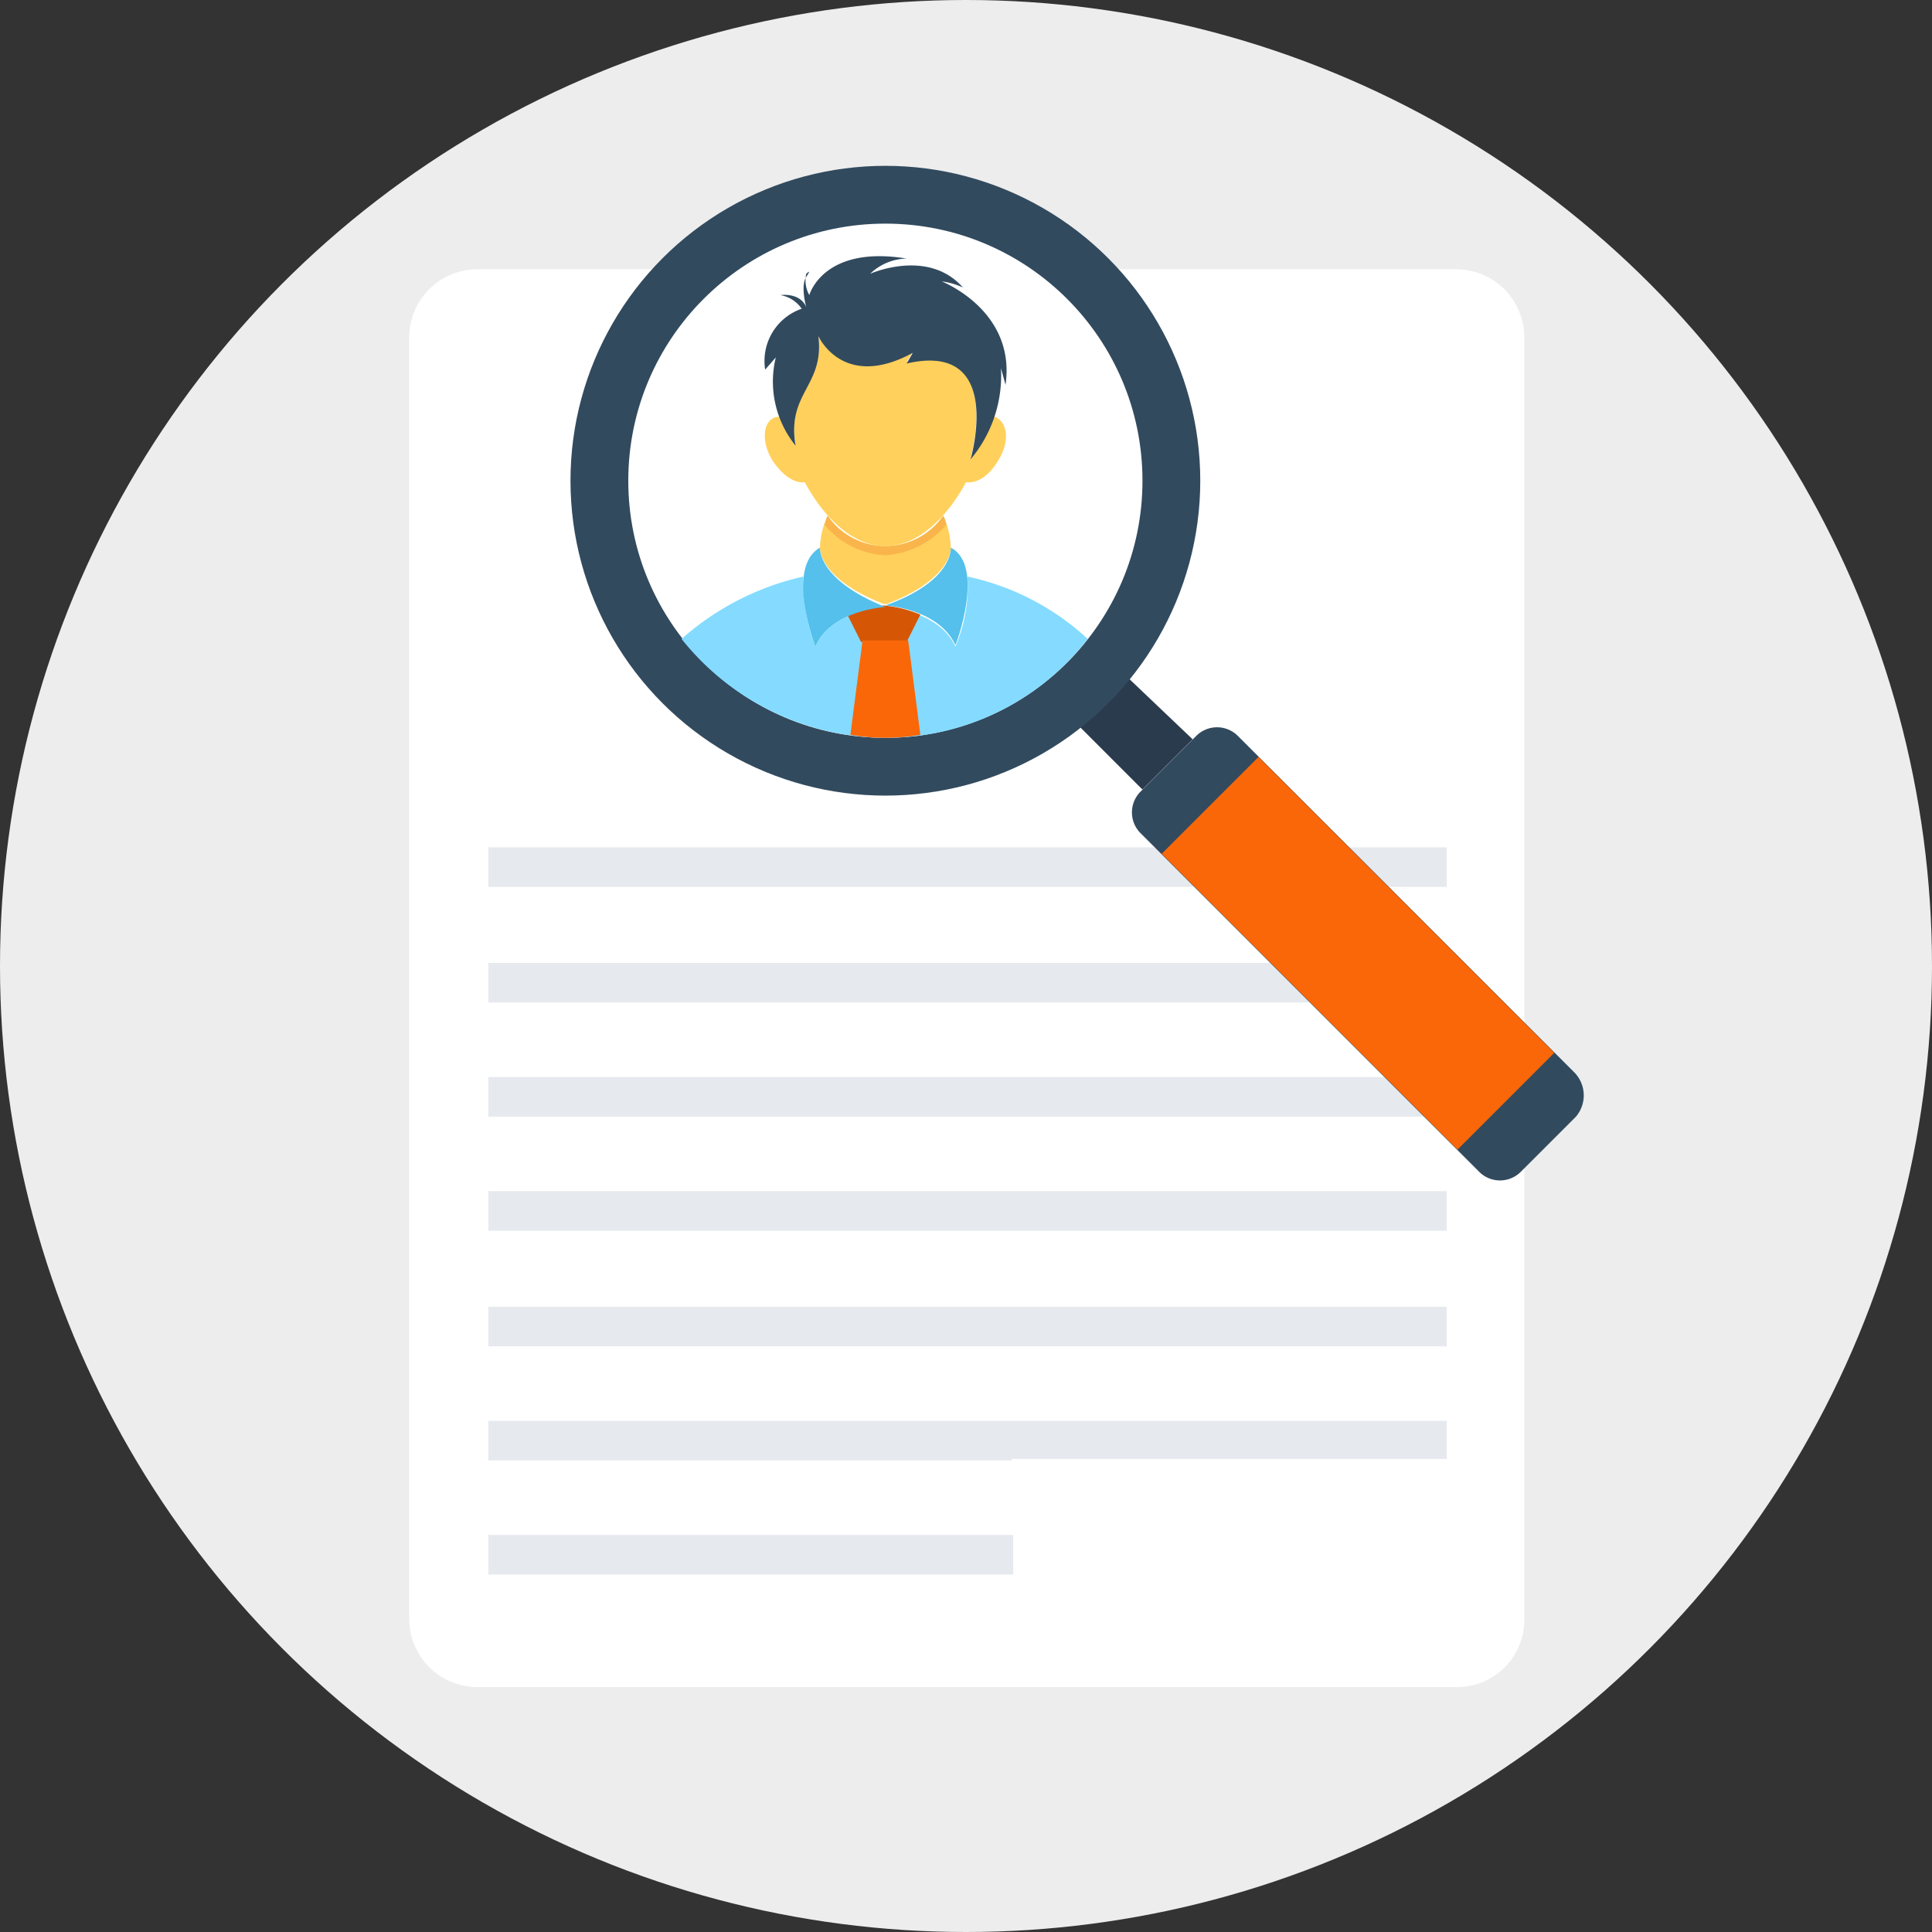<svg xmlns="http://www.w3.org/2000/svg" width="100" height="100" viewBox="0 0 100 100"><rect x="0" y="0" width="100" height="100" fill="#333333" stroke="none"/><circle cx="50" cy="50" r="50" fill="#ededed"/><path d="M161.773,144.186h-50.63a3.529,3.529,0,0,1-3.543-3.543v-66.3a3.529,3.529,0,0,1,3.543-3.543h50.63a3.529,3.529,0,0,1,3.543,3.543v66.3A3.48,3.48,0,0,1,161.773,144.186Z" transform="translate(-86.419 -56.863)" fill="#fff"/><g transform="translate(25.276 43.858)"><rect width="49.606" height="2.047" fill="#e6e9ee"/><rect width="49.606" height="2.047" transform="translate(0 5.984)" fill="#e6e9ee"/><rect width="49.606" height="2.047" transform="translate(0 11.89)" fill="#e6e9ee"/><rect width="49.606" height="2.047" transform="translate(0 17.795)" fill="#e6e9ee"/><rect width="49.606" height="2.047" transform="translate(0 23.78)" fill="#e6e9ee"/><path d="M155.487,375.569h22.52V373.6H128.4v2.047h27.087Z" transform="translate(-128.4 -343.915)" fill="#e6e9ee"/><rect width="27.165" height="2.047" transform="translate(0 35.591)" fill="#e6e9ee"/></g><path d="M289.827,181.55l-2.6,2.6L284,180.92c.472-.394.945-.787,1.339-1.181a9.58,9.58,0,0,0,1.181-1.339Z" transform="translate(-228.094 -143.282)" fill="#2b3b4e"/><circle cx="16.299" cy="16.299" r="16.299" transform="translate(29.528 8.583)" fill="#324a5e"/><circle cx="13.307" cy="13.307" r="13.307" transform="translate(32.52 11.575)" fill="#fff"/><path d="M200.224,154.828a13.171,13.171,0,0,1-10.472,5.118,13.563,13.563,0,0,1-10.551-5.118,14.194,14.194,0,0,1,6.3-3.228,9.672,9.672,0,0,0,.63,3.622c.787-1.89,3.622-2.047,3.622-2.047s2.756.157,3.622,2.047A7.933,7.933,0,0,0,194,151.6,13.191,13.191,0,0,1,200.224,154.828Z" transform="translate(-143.924 -121.757)" fill="#84dbff"/><path d="M222.372,137.254c0,.315-.236,1.732-3.307,2.913h-.157c-3.071-1.181-3.307-2.6-3.307-2.913h0a4.232,4.232,0,0,1,.394-1.654,3.63,3.63,0,0,0,5.984,0A4.232,4.232,0,0,1,222.372,137.254Z" transform="translate(-173.159 -108.907)" fill="#ffd05b"/><g transform="translate(43.858 31.339)"><path d="M232.557,159.2Z" transform="translate(-230.51 -159.2)" fill="#f1543f"/><path d="M226.58,159.672l-.709,1.417h-2.362l-.709-1.417a7.06,7.06,0,0,1,1.89-.472A6.445,6.445,0,0,1,226.58,159.672Z" transform="translate(-222.8 -159.2)" fill="#d55706"/></g><path d="M223.6,173.282a10.492,10.492,0,0,0,3.622,0l-.63-4.882H224.23Z" transform="translate(-179.584 -135.25)" fill="#fa6708"/><g transform="translate(41.57 28.346)"><path d="M236.186,144s.157,1.732-3.386,2.992c0,0,2.756.157,3.622,2.047C236.422,149.118,238,144.945,236.186,144Z" transform="translate(-228.543 -144)" fill="#54c0eb"/><path d="M212.046,144c-1.811,1.024-.236,5.118-.236,5.118.787-1.89,3.622-2.047,3.622-2.047C211.889,145.654,212.046,144,212.046,144Z" transform="translate(-211.175 -144)" fill="#54c0eb"/></g><path d="M223.1,136.072a4.518,4.518,0,0,1-3.15,1.575,4.373,4.373,0,0,1-3.15-1.575c.079-.157.079-.315.157-.472a3.63,3.63,0,0,0,5.984,0A1.119,1.119,0,0,1,223.1,136.072Z" transform="translate(-174.123 -108.907)" fill="#f9b54c"/><path d="M213.167,94.535c-.472.787-1.1,1.181-1.654,1.1-1.024,1.89-2.52,3.307-4.173,3.307s-3.15-1.417-4.173-3.307c-.551.079-1.181-.394-1.654-1.1-.551-.866-.551-1.89,0-2.2a.59.59,0,0,1,.394-.079,5,5,0,0,0,.787,1.417c-.472-2.756,1.5-2.992,1.181-5.669,0,0,1.26,2.835,4.882.866l-.315.551c4.961-1.1,3.386,4.646,3.307,4.961a7.2,7.2,0,0,0,1.181-2.126.289.289,0,0,1,.236.079C213.718,92.724,213.718,93.669,213.167,94.535Z" transform="translate(-161.513 -70.677)" fill="#ffd05b"/><g transform="translate(39.58 13.263)"><path d="M201.882,69.39s1.024-.157,1.339.63c0,0-.315-1.1,0-1.575s0-.157,0-.157a1.532,1.532,0,0,0,.157,1.1s.709-2.6,5.039-1.89a2.805,2.805,0,0,0-1.89.787s2.992-1.339,4.8.709a3.825,3.825,0,0,0-1.1-.315s3.858,1.5,3.307,5.354l-.236-.866a6.741,6.741,0,0,1-1.575,4.724s1.811-6.142-3.307-4.961l.315-.551c-3.622,1.969-4.882-.866-4.882-.866.315,2.6-1.654,2.913-1.181,5.669a5.265,5.265,0,0,1-1.024-4.567l-.551.63a2.859,2.859,0,0,1,1.89-3.15A1.673,1.673,0,0,0,201.882,69.39Z" transform="translate(-201.068 -67.378)" fill="#324a5e"/><path d="M320.592,211.357l-2.835,2.835a1.522,1.522,0,0,1-2.2,0l-17.48-17.48a1.522,1.522,0,0,1,0-2.2l2.835-2.835a1.522,1.522,0,0,1,2.2,0l17.4,17.4A1.7,1.7,0,0,1,320.592,211.357Z" transform="translate(-278.598 -166.826)" fill="#324a5e"/></g><rect width="21.653" height="7.087" transform="translate(75.439 59.504) rotate(-135)" fill="#fa6708"/></svg>